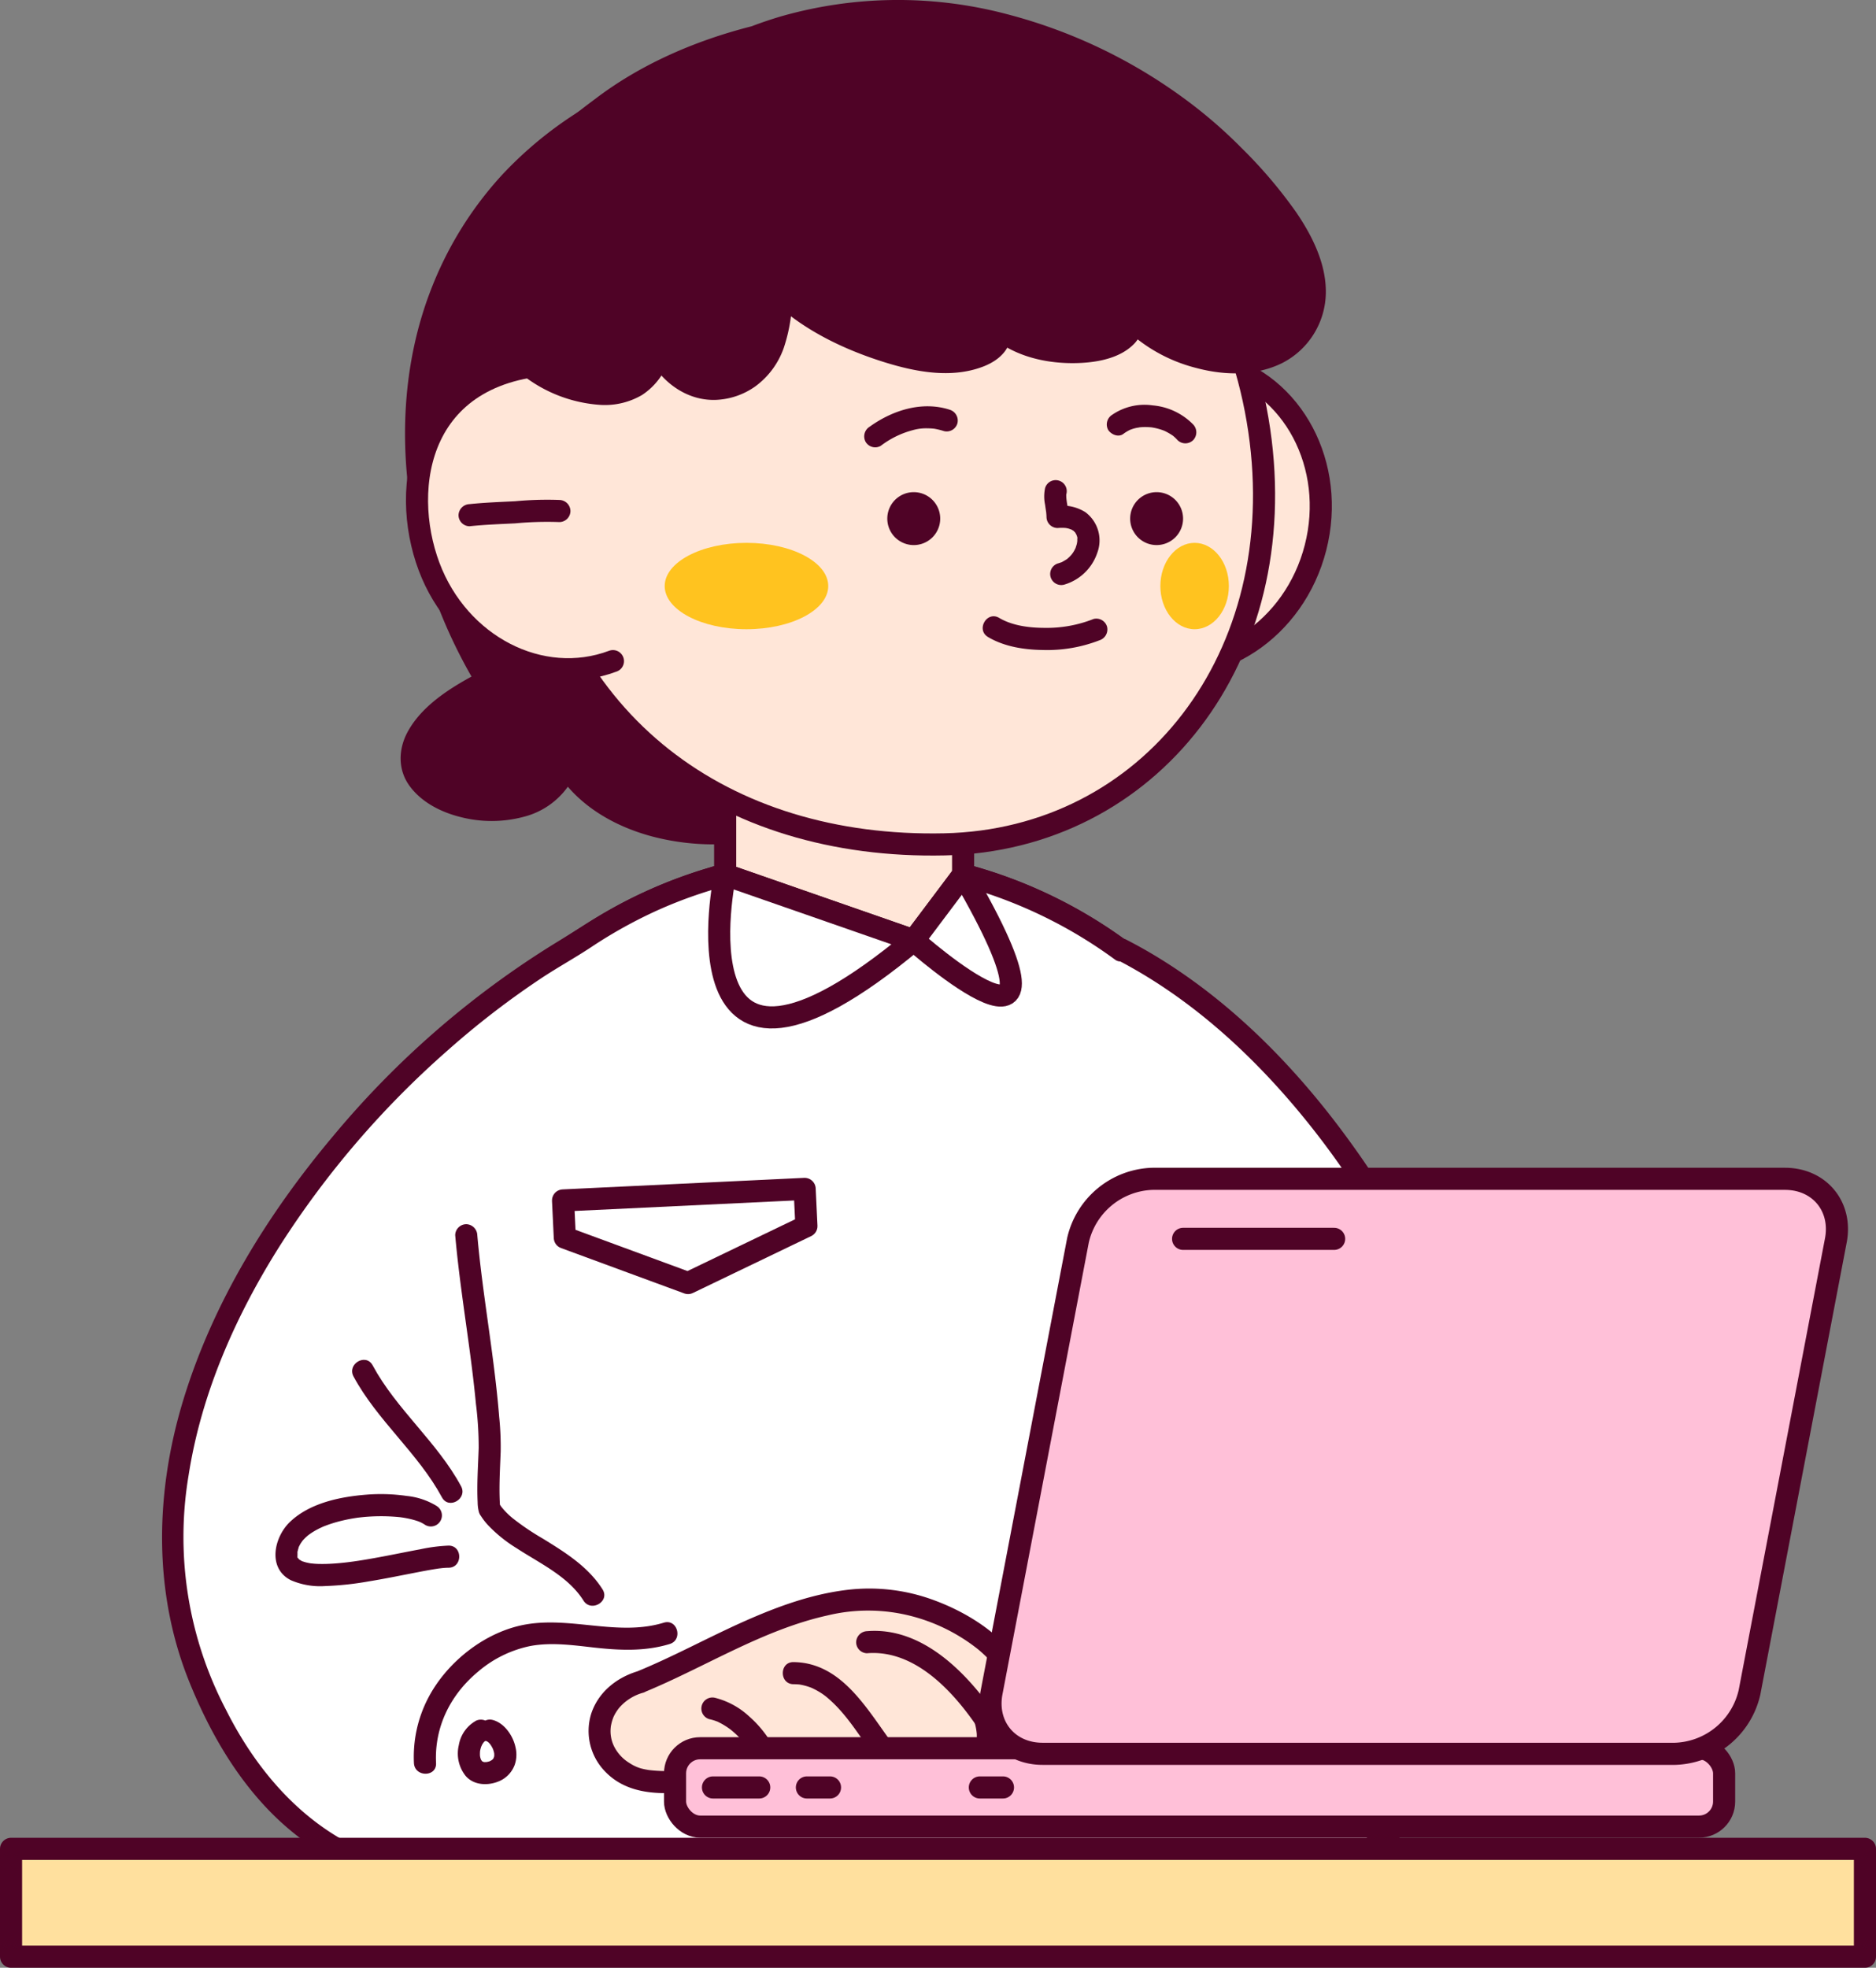 <svg xmlns="http://www.w3.org/2000/svg" viewBox="0 0 424.243 444.894"><rect x="0" y="0" width="424.243" height="444.894" fill="#808080" stroke="none"/><defs><style>.cls-1,.cls-5{fill:#4f0326;}.cls-2,.cls-8{fill:#ffe6d8;}.cls-10,.cls-2,.cls-5,.cls-6,.cls-7{stroke:#4f0326;stroke-linecap:round;stroke-linejoin:round;}.cls-10,.cls-2,.cls-6,.cls-7{stroke-width:5px;}.cls-3,.cls-6{fill:#fff;}.cls-4{fill:#ffc31f;}.cls-7{fill:none;}.cls-9{fill:#ffc0d8;}.cls-10{fill:#ffe09e;}</style></defs><g id="레이어_2" data-name="레이어 2"><g id="격리_모드" data-name="격리 모드"><path class="cls-1" d="M140.775,22.615c-52,25.333-58,86-30.666,131.333-44,22.667,10,41.334,18,19.334,10.5,16.844,42.666,20.666,62,6"/><path class="cls-1" d="M139.513,20.456a87.718,87.718,0,0,0-25.859,18.959A81.791,81.791,0,0,0,97.785,64.651c-7.365,18.4-7.806,39.1-3.182,58.231A115.8,115.8,0,0,0,107.95,155.21l.9-3.421c-6.167,3.2-13.207,7.34-16.653,13.657-2.134,3.914-2.268,8.565.427,12.25s7.043,5.893,11.4,7a28.174,28.174,0,0,0,14.494-.045,17.515,17.515,0,0,0,12-10.7l-4.57.6c4.788,7.579,12.961,12.268,21.462,14.547a54.608,54.608,0,0,0,29.093-.341,46.255,46.255,0,0,0,14.866-7.309,2.581,2.581,0,0,0,.9-3.421,2.518,2.518,0,0,0-3.421-.9c-13.736,10.328-34.679,11.909-49.5,3.323a26.022,26.022,0,0,1-9.077-8.426,2.535,2.535,0,0,0-4.57.6c-.061.166-.349.825-.116.316-.107.234-.216.467-.333.695a13.312,13.312,0,0,1-.816,1.376c-.05.075-.5.686-.292.42s-.269.316-.328.383a13.519,13.519,0,0,1-1.081,1.1c-.179.162-.365.314-.548.472-.308.265.347-.226-.212.16-.424.292-.85.578-1.3.836q-.594.342-1.215.635c-.185.087-.769.33-.247.119-.286.116-.575.228-.866.331a20.975,20.975,0,0,1-2.9.789c-.249.049-.5.089-.75.135-.7.126.145,0-.282.045-.575.064-1.149.119-1.726.149a26.787,26.787,0,0,1-3.091-.022c-.514-.033-1.025-.086-1.536-.143-.428-.048.418.077-.286-.044-.283-.048-.566-.093-.848-.147a25.969,25.969,0,0,1-3.006-.757q-.7-.222-1.383-.485c-.159-.062-.839-.355-.235-.089-.244-.108-.486-.216-.726-.331a18.417,18.417,0,0,1-2.448-1.4c-.181-.124-.357-.254-.535-.382-.336-.24.37.336-.128-.11-.313-.28-.63-.551-.925-.851s-.55-.6-.808-.911c.486.592-.266-.416-.4-.651-.1-.167-.183-.34-.276-.51-.046-.084-.077-.176-.124-.259-.155-.276.181.5.082.2-.128-.388-.272-.762-.364-1.161-.043-.187-.066-.379-.108-.565.171.76.016.161.012-.059-.008-.426.023-.846.026-1.271,0,.088-.1.451.022-.1.047-.21.088-.42.143-.628q.074-.28.164-.557c.057-.175.4-1,.119-.376a16.135,16.135,0,0,1,4.849-6.092,53.234,53.234,0,0,1,10.5-6.764,2.53,2.53,0,0,0,.9-3.421c-10.087-16.782-15.9-36.159-15.679-55.707.21-18.565,6.175-37.108,18.3-51.43a83.2,83.2,0,0,1,27.148-20.775,2.526,2.526,0,0,0,.9-3.421,2.553,2.553,0,0,0-3.421-.9Z"/><path class="cls-2" d="M217.8,197.766V158.583h-53.81v39.183A105.669,105.669,0,0,0,85.262,299.933V409.492H296.521V299.933A105.669,105.669,0,0,0,217.8,197.766Z"/><path class="cls-3" d="M253.442,214.615l-.009.207A105.188,105.188,0,0,0,217.8,197.766l-11.158,14.849-42.652-14.849a105.136,105.136,0,0,0-33.137,15.281C79.444,242.1,20.839,315.659,44.442,377.615c20.68,53.58,61.683,54.143,108.059,43.22h92.268l-.327,7.78c43,14,83-11,91-55C346.442,317.615,304.442,240.615,253.442,214.615Z"/><path class="cls-1" d="M250.942,214.615l-.009.207,3.762-2.159a108.481,108.481,0,0,0-36.233-17.307,2.6,2.6,0,0,0-2.823,1.149L204.48,211.353,207.3,210.2l-32.951-11.471-7.509-2.614c-.62-.216-1.237-.459-1.865-.649-1.529-.463-3.165.282-4.644.718a108.061,108.061,0,0,0-19.061,7.672c-5.522,2.855-10.69,6.329-15.993,9.556a205.824,205.824,0,0,0-49.9,43.394c-14.755,17.532-27.156,37.584-33.892,59.606-6.406,20.944-6.939,43.542,1.4,64.03,4.114,10.108,9.489,19.772,16.934,27.823a62.45,62.45,0,0,0,22.062,15.345c17.047,7.034,36.248,6.061,54.078,3.123,5.07-.835,10.107-1.862,15.115-3.007.567-.13,1.134-.291,1.707-.4-.248.045-.376.011-.254,0,.084-.008.172,0,.257,0,.391-.014.785,0,1.176,0h90.8l-2.5-2.5-.327,7.78a2.545,2.545,0,0,0,1.835,2.411c19.543,6.308,41.181,5.195,59.151-5.171,17.7-10.211,29.668-28.133,34.169-47.886,4.545-19.947,2.678-40.7-2.778-60.278a188.405,188.405,0,0,0-28.393-58.683c-12.155-16.975-27.147-32.456-45.174-43.207q-2.969-1.77-6.048-3.345c-2.859-1.464-5.392,2.849-2.524,4.318,17.608,9.017,32.409,22.881,44.595,38.316a185.667,185.667,0,0,1,30.078,55.35c6.218,18.428,9.7,38.466,6.96,57.886-2.7,19.115-11.41,37.463-27.2,49.144-15.456,11.432-35.175,14.954-53.836,10.83-2.59-.572-5.146-1.281-7.67-2.1l1.836,2.411.327-7.78a2.529,2.529,0,0,0-2.5-2.5H157.828c-1.761,0-3.564-.112-5.324,0a41.916,41.916,0,0,0-5.965,1.29q-3.172.688-6.362,1.3c-4.029.771-8.08,1.45-12.152,1.953-14.849,1.834-30.326,1.781-44.37-3.908-14.78-5.987-25.483-18.328-32.537-32.368A84.119,84.119,0,0,1,42.643,333.6c2.893-18.649,10.691-36.233,20.742-52.091a207.047,207.047,0,0,1,37.77-43.951,192.211,192.211,0,0,1,21.356-16.459c3.7-2.443,7.585-4.573,11.27-7.021a106.013,106.013,0,0,1,15.046-8.329,102.123,102.123,0,0,1,15.824-5.567h-1.329L200.739,213.2l5.236,1.823a2.561,2.561,0,0,0,2.823-1.149l11.158-14.849-2.823,1.149a104.666,104.666,0,0,1,35.038,16.8c1.626,1.19,3.689-.443,3.762-2.159l.009-.207C256.079,211.4,251.078,211.4,250.942,214.615Z"/><path class="cls-2" d="M236.6,108.243c-4.737,18.526,5.054,37.031,21.871,41.333s34.286-7.235,39.024-25.765-5.054-37.032-21.87-41.334S241.333,89.714,236.6,108.243Z"/><path class="cls-2" d="M284.766,97.287c7.533,51.279-24.782,92.6-71.18,93.616-49.705,1.092-88.5-27.009-96.031-78.289S142.074,23.4,187.99,16.653,277.235,46.007,284.766,97.287Z"/><path class="cls-4" d="M187.3,132.5c0,5.388-8.28,9.761-18.491,9.761s-18.493-4.373-18.493-9.761,8.278-9.766,18.493-9.766S187.3,127.106,187.3,132.5Z"/><path class="cls-4" d="M277.9,132.5c0,5.388-3.468,9.761-7.747,9.761s-7.747-4.373-7.747-9.761,3.469-9.766,7.747-9.766S277.9,127.106,277.9,132.5Z"/><path class="cls-2" d="M138.613,149.475c-16.251,6.093-34.87-3.479-41.586-21.386S94.36,82.462,127.969,82.237"/><path class="cls-1" d="M106.192,118.979c3.416-.362,6.871-.479,10.3-.652a77.494,77.494,0,0,1,10.011-.291,2.52,2.52,0,0,0,2.5-2.5,2.549,2.549,0,0,0-2.5-2.5,77.494,77.494,0,0,0-10.011.291c-3.43.173-6.885.29-10.3.652a2.573,2.573,0,0,0-2.5,2.5,2.516,2.516,0,0,0,2.5,2.5Z"/><path class="cls-1" d="M236.331,110.393a9.036,9.036,0,0,0,0,3.695c.072.525.151,1.048.23,1.572.092.609,0-.194.042.338.025.3.05.586.056.883a2.524,2.524,0,0,0,2.5,2.5,11.749,11.749,0,0,1,1.592-.025c.138.008.276.019.414.034q-.5-.074-.076-.006c.183.041.366.072.548.12.223.058.447.168.671.214-.525-.107-.21-.108,0,.02.178.105.355.225.536.324.389.215-.33-.378-.036-.017a4.974,4.974,0,0,0,.405.417c.315.3-.241-.469-.049-.05a4.105,4.105,0,0,0,.279.491c.238.37-.136-.535-.033-.075.051.231.317.734.239.971-.053-.425-.067-.5-.041-.23.006.074.01.147.012.221,0,.173,0,.347,0,.521-.007.151-.028.3-.036.451.045-.789,0-.1-.039.094-.08.363-.213.7-.316,1.059-.147.507.263-.465,0,0-.108.19-.194.393-.3.583q-.123.216-.258.425c-.082.127-.549.728-.1.176a9.882,9.882,0,0,1-.8.883c-.125.12-.262.228-.386.348q-.315.256.1-.065c-.094.07-.19.138-.287.2-.329.207-.661.4-1,.586-.555.308.316-.066-.157.077-.239.072-.472.163-.712.232a2.5,2.5,0,0,0,1.329,4.822,11.208,11.208,0,0,0,7.5-7.241,7.961,7.961,0,0,0-2.726-9.155,9.75,9.75,0,0,0-6.275-1.408l2.5,2.5a26.243,26.243,0,0,0-.4-3.338c-.013-.084-.1-.816-.054-.376-.027-.244-.054-.488-.068-.734-.011-.185-.007-.37-.013-.555-.021-.663-.085.24.025-.156a2.5,2.5,0,1,0-4.821-1.329Z"/><path class="cls-1" d="M135.751,24.616c8.927-6.886,21.466-12.884,34.888-16.26v0C215.918-8.885,259.232,15.342,277.9,34.115c8.743,8.794,27.186,27.834,15.853,41.834-9.015,10.818-29.4,5.379-38.217-4.1,3.086,7.993-19.168,11.27-29.407,2.654,1.219,6.629-11.044,8.351-18.376,6.78-9.2-1.753-22.729-6.964-31.106-14.876-.126,6.568-1.156,13.139-5.561,17.543-7.333,6.667-17.333,4.667-22-4-5.333,18-33.333,6-37.333-7.333C105.084,52.616,121.084,35.282,135.751,24.616Z"/><path class="cls-1" d="M137.013,26.775c10.074-7.725,22.035-12.9,34.291-16.008a2.542,2.542,0,0,0,1.835-2.411v0L171.3,10.764a89.925,89.925,0,0,1,48.224-4.258A111.843,111.843,0,0,1,284.2,44.527c3.89,4.576,7.673,9.744,9.557,15.456,1.7,5.158,1.578,10.663-2.375,14.876-3.84,4.094-9.545,4.977-15.079,4.386A33.244,33.244,0,0,1,260.279,72.8a25.694,25.694,0,0,1-2.978-2.716c-1.647-1.75-5.048.052-4.178,2.432.059.163.1.331.16.493.028.078.029.165.055.242.107.309,0-.508-.024-.19a2.436,2.436,0,0,0,0,.46c0-.029.168-.446-.013,0-.055.135-.092.287-.14.426.149-.433.062-.275-.058.014-.172.416.091-.07.02.009-.13.145-.255.291-.394.428-.125.122-.258.233-.388.349.461-.409-.018.013-.158.1-.366.23-.732.45-1.118.643-.189.095-.381.184-.575.269.469-.2-.21.073-.329.116-.479.173-.967.323-1.459.456a27.092,27.092,0,0,1-13.861-.218,19.035,19.035,0,0,1-6.95-3.379,2.523,2.523,0,0,0-4.178,2.432c-.074-.457-.007.3-.011.468-.014.487-.015.063.008-.035a3.509,3.509,0,0,1-.1.4c-.164.445-.015.05.024-.028-.062.123-.129.24-.2.36-.049.085-.266.389.03,0a4.5,4.5,0,0,1-.357.4c-.1.1-.212.2-.32.3-.282.261.292-.2-.027.033a8.056,8.056,0,0,1-.805.513,6.779,6.779,0,0,1-1.673.732,23.432,23.432,0,0,1-9.441.913A48.152,48.152,0,0,1,201.105,77a72.288,72.288,0,0,1-11.281-4.6,49.822,49.822,0,0,1-11.411-7.759,2.53,2.53,0,0,0-4.268,1.768c-.151,6.834-1.336,15.031-8.381,18.108-5.714,2.5-11.555-.448-14.521-5.827a2.529,2.529,0,0,0-4.569.6,11.088,11.088,0,0,1-1.705,3.555c-.229.333.117-.094-.247.318-.2.227-.4.451-.611.665s-.43.4-.65.6c-.051.046-.413.332-.174.148s-.226.157-.275.189a14.036,14.036,0,0,1-1.5.858c-.426.211-.091.05,0,.011-.133.056-.269.109-.405.158-.345.122-.691.237-1.044.333a14.418,14.418,0,0,1-1.634.345c-.394.061.39-.04-.01,0-.151.014-.3.03-.455.042q-.519.042-1.039.052a20.222,20.222,0,0,1-7.563-1.329,23.574,23.574,0,0,1-3.718-1.6,33.518,33.518,0,0,1-3.595-2.156,22.889,22.889,0,0,1-3.083-2.494c-.48-.451-.945-.92-1.39-1.406q-.327-.357-.639-.727c-.1-.122-.2-.245-.3-.368-.28-.341.039.062-.117-.148a19.558,19.558,0,0,1-1.922-3.186c-.043-.087-.189-.442-.006,0-.054-.131-.108-.264-.155-.4-.094-.265-.182-.53-.269-.8a33.393,33.393,0,0,1-.9-3.286c-1.691-7.859.6-15.739,4.746-22.446,4.781-7.742,11.7-14.115,19.005-19.444a2.575,2.575,0,0,0,.9-3.421,2.519,2.519,0,0,0-3.42-.9c-14.061,10.261-29,25.865-26.513,44.773a25.373,25.373,0,0,0,3.489,10.579,28.229,28.229,0,0,0,6.594,6.91,31.949,31.949,0,0,0,17.686,6.827,16.627,16.627,0,0,0,9.426-2.231,15.187,15.187,0,0,0,6.323-8.7l-4.569.6c3.034,5.5,8.739,9.54,15.206,9.187a16.5,16.5,0,0,0,8.666-3.039,18.245,18.245,0,0,0,6.427-8.68,37.14,37.14,0,0,0,1.92-12.273l-4.268,1.768c6.947,6.5,15.894,10.812,24.9,13.648,7.153,2.253,15.353,3.845,22.6,1.037,3.97-1.538,6.884-4.519,6.158-9.022l-4.178,2.432c4.816,3.982,11.084,5.675,17.257,5.819,4.838.113,11.008-.581,14.651-4.156a6.378,6.378,0,0,0,1.676-6.748l-4.178,2.432a35.855,35.855,0,0,0,16.827,9.6c6.339,1.682,13.39,1.832,19.376-1.141A18.1,18.1,0,0,0,299.827,66.2c.084-6.568-3.066-12.865-6.676-18.167a106.083,106.083,0,0,0-12.374-14.562,107.3,107.3,0,0,0-13.412-11.511A117.8,117.8,0,0,0,227.633,3.18a96.327,96.327,0,0,0-51.081.54c-2.22.656-4.412,1.4-6.577,2.223a2.593,2.593,0,0,0-1.836,2.41v0l1.836-2.411c-12.626,3.206-25.1,8.552-35.485,16.512a2.584,2.584,0,0,0-.9,3.421A2.516,2.516,0,0,0,137.013,26.775Z"/><path class="cls-5" d="M212.122,117.254a5.483,5.483,0,1,1-5.483-5.483A5.483,5.483,0,0,1,212.122,117.254Z"/><path class="cls-5" d="M267.042,117.254a5.482,5.482,0,1,1-5.482-5.483A5.482,5.482,0,0,1,267.042,117.254Z"/><path class="cls-6" d="M163.987,197.766s-13.151,61.349,42.652,14.849Z"/><path class="cls-6" d="M206.639,212.615s40.8,36.25,11.158-14.849Z"/><path class="cls-1" d="M214.767,92.634c-6.267-2.022-12.944.129-18.114,3.849a2.57,2.57,0,0,0-.9,3.42,2.519,2.519,0,0,0,3.42.9,20.584,20.584,0,0,1,7.2-3.537,11,11,0,0,1,3.487-.423c.3,0,.605.016.907.038.173.013.345.029.518.048q-.353-.052.108.02a16.424,16.424,0,0,1,2.042.509,2.521,2.521,0,0,0,3.076-1.746,2.556,2.556,0,0,0-1.746-3.075Z"/><path class="cls-1" d="M254.036,98.1a9.689,9.689,0,0,1,1.565-.945c.418-.209-.283.072.008,0,.15-.037.3-.108.446-.156.305-.1.614-.182.926-.252.182-.041,1.129-.169.493-.109.331-.031.66-.066.992-.079a14.975,14.975,0,0,1,2.02.072c.293.029.143.032-.059-.009.2.041.4.067.6.108.334.066.665.146.992.237s.649.194.968.309c.126.046.251.1.378.144-.508-.179-.064-.028.05.027a14.547,14.547,0,0,1,1.719.985c.221.149.3.23.04.018.125.1.249.206.37.313a9.737,9.737,0,0,1,.747.746,2.519,2.519,0,0,0,3.536,0,2.558,2.558,0,0,0,0-3.536,14.539,14.539,0,0,0-9.142-4.318,12.929,12.929,0,0,0-9.176,2.128,2.568,2.568,0,0,0-.9,3.421c.662,1.026,2.306,1.742,3.421.9Z"/><path class="cls-1" d="M223.43,144.024c3.7,2.192,8.195,2.881,12.434,2.933a32.629,32.629,0,0,0,12.742-2.181,2.584,2.584,0,0,0,1.747-3.076,2.517,2.517,0,0,0-3.076-1.746,28.7,28.7,0,0,1-11.07,2c-3.543-.008-7.321-.514-10.253-2.253-2.775-1.644-5.293,2.676-2.524,4.318Z"/><polygon class="cls-7" points="182.366 277.214 155.6 290.084 127.731 279.823 127.329 271.411 181.964 268.802 182.366 277.214"/><path class="cls-8" d="M144.776,380.283c18-7.334,37.333-21,57.333-18.334,12.666,2,30,11.333,29.333,26-1.333,0-7.333.667-8.667.667,4.414,15.507-15.624,8.2-20.29,8.863-11.334.666-15.043,7.8-27.71-.863-4,4.666-24,8-31.333,5.333C132.109,397.282,133.442,383.615,144.776,380.283Z"/><path class="cls-1" d="M145.44,382.694C159.34,377,172.3,368.542,187.1,365.242a39.113,39.113,0,0,1,19.376.239,40.525,40.525,0,0,1,14.656,7.376c4.722,3.9,8.031,8.963,7.807,15.092l2.5-2.5c-2.9.035-5.77.632-8.667.667a2.528,2.528,0,0,0-2.411,3.165,13.609,13.609,0,0,1,.524,2.695,11.744,11.744,0,0,1-.006,1.216c-.03.673.124-.5-.012.125-.046.211-.1.418-.153.628a3.576,3.576,0,0,1-.142.416c.235-.632.052-.119-.034.01s-.171.276-.258.412c.354-.557.13-.138-.007-.014-.154.138-.8.647-.2.233-.29.2-.592.359-.9.532-.152.087-.524.182.063-.021-.161.056-.32.117-.483.168a9.868,9.868,0,0,1-1.029.26c-.12.024-.24.043-.36.066-.625.119.567-.051-.077.013-.451.046-.9.081-1.356.1a33.009,33.009,0,0,1-4.724-.238q-.513-.057-1.026-.122c-.2-.025-.406-.052-.608-.079.648.086-.025,0-.132-.019-.753-.106-1.5-.215-2.258-.319a27.849,27.849,0,0,0-3.97-.4c-4.367.032-8.461,1.5-12.6,2.671a14.3,14.3,0,0,1-6,.7c-3.158-.438-5.98-2.09-8.576-3.845a2.513,2.513,0,0,0-3.03.391c-.176.2-.369.374-.56.558-.419.4.455-.305-.047.044-.129.091-.258.181-.391.267a16.9,16.9,0,0,1-2.083,1.121c-.093.043-.563.245-.178.084-.193.081-.388.157-.584.233q-.675.261-1.362.492c-.941.318-1.895.6-2.855.851a56.423,56.423,0,0,1-12.617,1.871,33.454,33.454,0,0,1-5.722-.207c.465.064-.042-.011-.157-.033-.186-.036-.373-.065-.559-.1-.348-.071-.695-.152-1.037-.248a9.525,9.525,0,0,1-2.482-1.177,9.249,9.249,0,0,1-3.5-3.766,7.8,7.8,0,0,1-.756-4.343c.065-.792-.106.46.044-.322.048-.245.1-.489.163-.731s.135-.484.215-.722c.025-.076.277-.727.115-.346a9.631,9.631,0,0,1,1.435-2.338,11.027,11.027,0,0,1,5.349-3.339c3.07-.936,1.761-5.764-1.329-4.822-4.816,1.469-8.944,4.84-10.469,9.755a13.136,13.136,0,0,0,3.178,12.86c3.32,3.483,7.708,4.7,12.367,4.882a59.153,59.153,0,0,0,14.893-1.519,42.832,42.832,0,0,0,7.224-2.2,13.972,13.972,0,0,0,5.239-3.264l-3.03.391c4.981,3.366,10.384,5.4,16.408,4.157,4.412-.907,8.5-2.808,13.069-2.994a11.7,11.7,0,0,1,1.565.072c.314.03.628.066.941.105.168.02.336.043.5.064-.763-.1.069.011.218.032,1.732.243,3.462.5,5.2.689,3.409.364,7.217.531,10.356-1.084,4.508-2.319,4.607-7.546,3.411-11.865l-2.411,3.165c2.9-.035,5.77-.632,8.667-.667a2.549,2.549,0,0,0,2.5-2.5c.483-13.2-11.543-22.063-22.713-26.174a42.022,42.022,0,0,0-19.941-2.3c-8.042,1.015-15.629,3.808-23,7.087-8.128,3.617-15.941,7.935-24.178,11.309a2.583,2.583,0,0,0-1.746,3.076A2.516,2.516,0,0,0,145.44,382.694Z"/><path class="cls-1" d="M160.444,388.693a11.745,11.745,0,0,1,1.631.485c.08.031.161.062.241.1q.26.105-.2-.083a1.408,1.408,0,0,1,.4.183q.4.192.783.407a16.974,16.974,0,0,1,1.516.96c.123.087.245.177.367.266.5.365-.41-.34.071.056.236.194.471.388.7.59a23.109,23.109,0,0,1,2.538,2.622c.115.138.227.278.339.418.211.262-.027.042-.064-.084a3.761,3.761,0,0,0,.566.779q.505.728.953,1.491a2.5,2.5,0,1,0,4.318-2.524A25.7,25.7,0,0,0,169.349,388a17.725,17.725,0,0,0-7.576-4.125,2.5,2.5,0,0,0-1.329,4.822Z"/><path class="cls-1" d="M179.442,380.782c.313,0,.623.021.935.034.132.009.263.02.394.034q-.348-.057.109.015a13.87,13.87,0,0,1,1.494.343c.242.071.483.149.721.234q.238.084.472.178c-.171-.075-.176-.077-.017-.006a14.881,14.881,0,0,1,1.457.755,13.75,13.75,0,0,1,2.4,1.724,28.741,28.741,0,0,1,2.362,2.321c2.912,3.183,5.149,6.855,7.844,10.464a2.579,2.579,0,0,0,3.421.9,2.52,2.52,0,0,0,.9-3.421c-5.764-7.718-11.487-18.459-22.492-18.572-3.219-.033-3.221,4.967,0,5Z"/><path class="cls-1" d="M196.109,373.782c10.524-.843,19.013,8.177,24.507,16.1a2.566,2.566,0,0,0,3.421.9,2.523,2.523,0,0,0,.9-3.421c-6.468-9.321-16.462-19.562-28.825-18.572a2.564,2.564,0,0,0-2.5,2.5,2.52,2.52,0,0,0,2.5,2.5Z"/><rect class="cls-9" x="152.657" y="395.262" width="237.239" height="17.72" rx="5.669"/><rect class="cls-7" x="152.657" y="395.262" width="237.239" height="17.72" rx="5.669"/><path class="cls-9" d="M395.642,382.6a17.87,17.87,0,0,1-16.833,13.921H235.758c-7.8,0-12.976-6.264-11.513-13.921L243.77,280.441A17.871,17.871,0,0,1,260.6,266.52h143.05c7.8,0,12.976,6.265,11.513,13.921Z"/><path class="cls-7" d="M395.642,382.6a17.87,17.87,0,0,1-16.833,13.921H235.758c-7.8,0-12.976-6.264-11.513-13.921L243.77,280.441A17.871,17.871,0,0,1,260.6,266.52h143.05c7.8,0,12.976,6.265,11.513,13.921Z"/><line class="cls-7" x1="267.549" y1="280.094" x2="301.704" y2="280.094"/><line class="cls-7" x1="161.235" y1="404.123" x2="171.693" y2="404.123"/><line class="cls-7" x1="182.472" y1="404.123" x2="187.702" y2="404.123"/><line class="cls-7" x1="221.584" y1="404.123" x2="226.814" y2="404.123"/><path class="cls-1" d="M150.109,366.872c-10.219,3.128-20.755-1.393-31.132.388-9.176,1.576-17.907,8.463-22.167,16.676a28.8,28.8,0,0,0-3.2,14.68c.157,3.2,5.158,3.222,5,0-.4-8.151,3.237-15.437,9.445-20.619a26.291,26.291,0,0,1,11.834-5.84c4.741-.893,9.654-.2,14.4.332,5.766.642,11.534.925,17.157-.795,3.068-.939,1.759-5.767-1.33-4.822Z"/><path class="cls-1" d="M107.512,389.124a7.782,7.782,0,0,0-3.754,5.43,8.125,8.125,0,0,0,1.528,6.944c1.955,2.286,5.387,2.281,7.911,1.066a6.445,6.445,0,0,0,3.192-3.532,7.1,7.1,0,0,0,.179-4.029c-.54-2.554-2.489-5.43-5.129-6.131a2.5,2.5,0,0,0-1.33,4.822c.069.018.136.044.2.062.367.094-.578-.29-.332-.14.156.1.315.188.471.283.267.161-.565-.475-.244-.189.067.059.136.116.2.177a5.656,5.656,0,0,1,.417.431,1.13,1.13,0,0,0,.186.223c.016.01-.413-.57-.237-.3.024.036.051.07.075.1q.189.267.353.55c.112.193.209.393.309.593.2.406-.2-.551-.092-.226.039.113.086.224.124.338.068.2.126.4.174.6.024.1.041.2.063.306.1.462-.06-.688-.027-.226a6.272,6.272,0,0,1,.023.657c0,.087-.013.173-.015.26-.008.32.064-.417.058-.407a.819.819,0,0,0-.038.212c-.041.2-.118.384-.166.579-.02.08.317-.639.095-.239-.058.1-.111.207-.175.306s-.311.428-.014.041.034-.058-.048.027-.186.176-.281.264c-.067.063-.243.193.1-.071.379-.292.082-.066,0-.015a6.614,6.614,0,0,1-.673.377c-.336.173.621-.182.1-.051-.141.035-.28.078-.421.11-.118.027-.236.048-.353.072-.39.078.7-.063.231-.031a6.008,6.008,0,0,1-.671.019c-.269-.012-.58-.149.252.05-.089-.021-.182-.03-.272-.05a2.639,2.639,0,0,0-.538-.168c.125-.01.663.327.3.114-.071-.042-.144-.08-.214-.125-.1-.067-.377-.276.026.034s.107.08.016-.007c-.23-.217-.481-.707,0,.066-.093-.149-.2-.288-.283-.443-.04-.073-.074-.149-.113-.222-.162-.3.258.682.125.3-.061-.175-.122-.347-.169-.525s-.071-.344-.109-.516c-.061-.28.08.778.04.285-.008-.1-.017-.206-.023-.31a8.543,8.543,0,0,1,.039-1.142c.007-.081-.116.759-.032.27.02-.118.043-.236.069-.352.046-.208.1-.413.166-.616.033-.1.067-.2.1-.3.018-.049.038-.1.056-.147.1-.286-.177.4-.161.379.122-.172.191-.4.3-.591s.272-.356.354-.543c.026-.059-.412.509-.276.357.042-.047.079-.1.12-.144.065-.075.132-.148.2-.218s.14-.138.213-.2c.037-.032.076-.062.112-.1.2-.186-.341.257-.334.256.137-.01.421-.273.555-.341a2.519,2.519,0,0,0,.9-3.421,2.56,2.56,0,0,0-3.421-.9Z"/><path class="cls-1" d="M102.941,279.283c.754,8.544,2.057,17.024,3.2,25.521.565,4.193,1.086,8.393,1.486,12.605a78.914,78.914,0,0,1,.627,9.963c-.135,4.069-.434,8.169-.238,12.239a9.472,9.472,0,0,0,.264,2.172,3.153,3.153,0,0,0,.309.73c-.009-.016.59.848.282.383-.227-.345.013.05.046.1a14.852,14.852,0,0,0,1.426,1.808,31.954,31.954,0,0,0,6.512,5.248c5.249,3.433,11.645,6.342,15.092,11.824,1.709,2.717,6.037.211,4.318-2.524-3.231-5.137-8.477-8.387-13.529-11.5a57.335,57.335,0,0,1-6.766-4.569,17.31,17.31,0,0,1-2.632-2.65c.106.138-.265-.4-.332-.5a4.215,4.215,0,0,1-.465-.62s.628,1.052.56.939a1.212,1.212,0,0,1-.059-.248c.031.091.051.641.015.052-.248-4.024.019-8.086.169-12.11a67.027,67.027,0,0,0-.343-7.834c-.345-4.281-.836-8.548-1.385-12.807-1.214-9.4-2.725-18.775-3.558-28.224a2.566,2.566,0,0,0-2.5-2.5,2.519,2.519,0,0,0-2.5,2.5Z"/><path class="cls-1" d="M98.7,340.457a15.981,15.981,0,0,0-6.685-2.235,40.924,40.924,0,0,0-9.174-.291c-5.952.476-12.731,1.872-17.221,6.113-3.664,3.46-5.2,10.53.163,13.228a16.654,16.654,0,0,0,7.78,1.319,69.715,69.715,0,0,0,9.887-1.066c3.588-.583,7.149-1.317,10.718-2.007,1.464-.284,2.93-.564,4.4-.795.314-.049.627-.1.941-.14-.738.1.279-.028.443-.045.493-.05.987-.086,1.483-.089,3.216-.022,3.223-5.022,0-5a37.488,37.488,0,0,0-6.393.83c-2.81.513-5.606,1.1-8.412,1.625-2.984.563-6.011,1.09-8.7,1.384-1.374.151-2.754.263-4.137.3-.609.016-1.22.016-1.829,0q-.432-.015-.861-.046c-.182-.013-1.2-.131-.549-.038a12.462,12.462,0,0,1-1.459-.289c-.22-.059-.435-.134-.653-.2-.608-.186.2.166-.21-.088-.161-.1-.348-.211-.517-.3-.392-.2.158.32-.053-.041-.032-.055-.511-.583-.217-.2.268.349-.1-.228-.163-.317.576.76-.188.051,0-.122.013-.012-.1-.523-.022-.028.069.42,0,.032.006-.071.006-.262.012-.537.006-.8-.011-.523-.1.241.051-.384.058-.244.128-.483.194-.726.173-.646-.086.076.092-.268.114-.222.224-.444.353-.659.091-.153.642-.9.261-.427a10.2,10.2,0,0,1,1.078-1.141c.2-.182.409-.359.622-.527-.423.334.317-.211.432-.287a16.879,16.879,0,0,1,1.515-.891q.405-.212.818-.4.212-.1.423-.192c.246-.109-.26.1.163-.067a30.974,30.974,0,0,1,3.994-1.254q1-.241,2-.426c.339-.062.678-.12,1.019-.173.17-.027.341-.053.512-.078a1.493,1.493,0,0,1,.235-.03,42.319,42.319,0,0,1,9.311-.108c.15.015.3.034.45.053-.574-.071.149.023.213.033.316.052.631.1.946.166.618.12,1.233.263,1.837.441.263.077.525.161.783.252.228.081.833.357.277.093a9.66,9.66,0,0,1,1.321.731,2.5,2.5,0,0,0,2.524-4.318Z"/><path class="cls-1" d="M79.948,311.211c5.408,10.016,14.6,17.323,20,27.334,1.529,2.832,5.848.311,4.318-2.524-5.408-10.017-14.6-17.324-20-27.334-1.53-2.832-5.848-.311-4.318,2.524Z"/><rect class="cls-10" x="2.5" y="418.007" width="419.243" height="24.387"/></g></g></svg>
